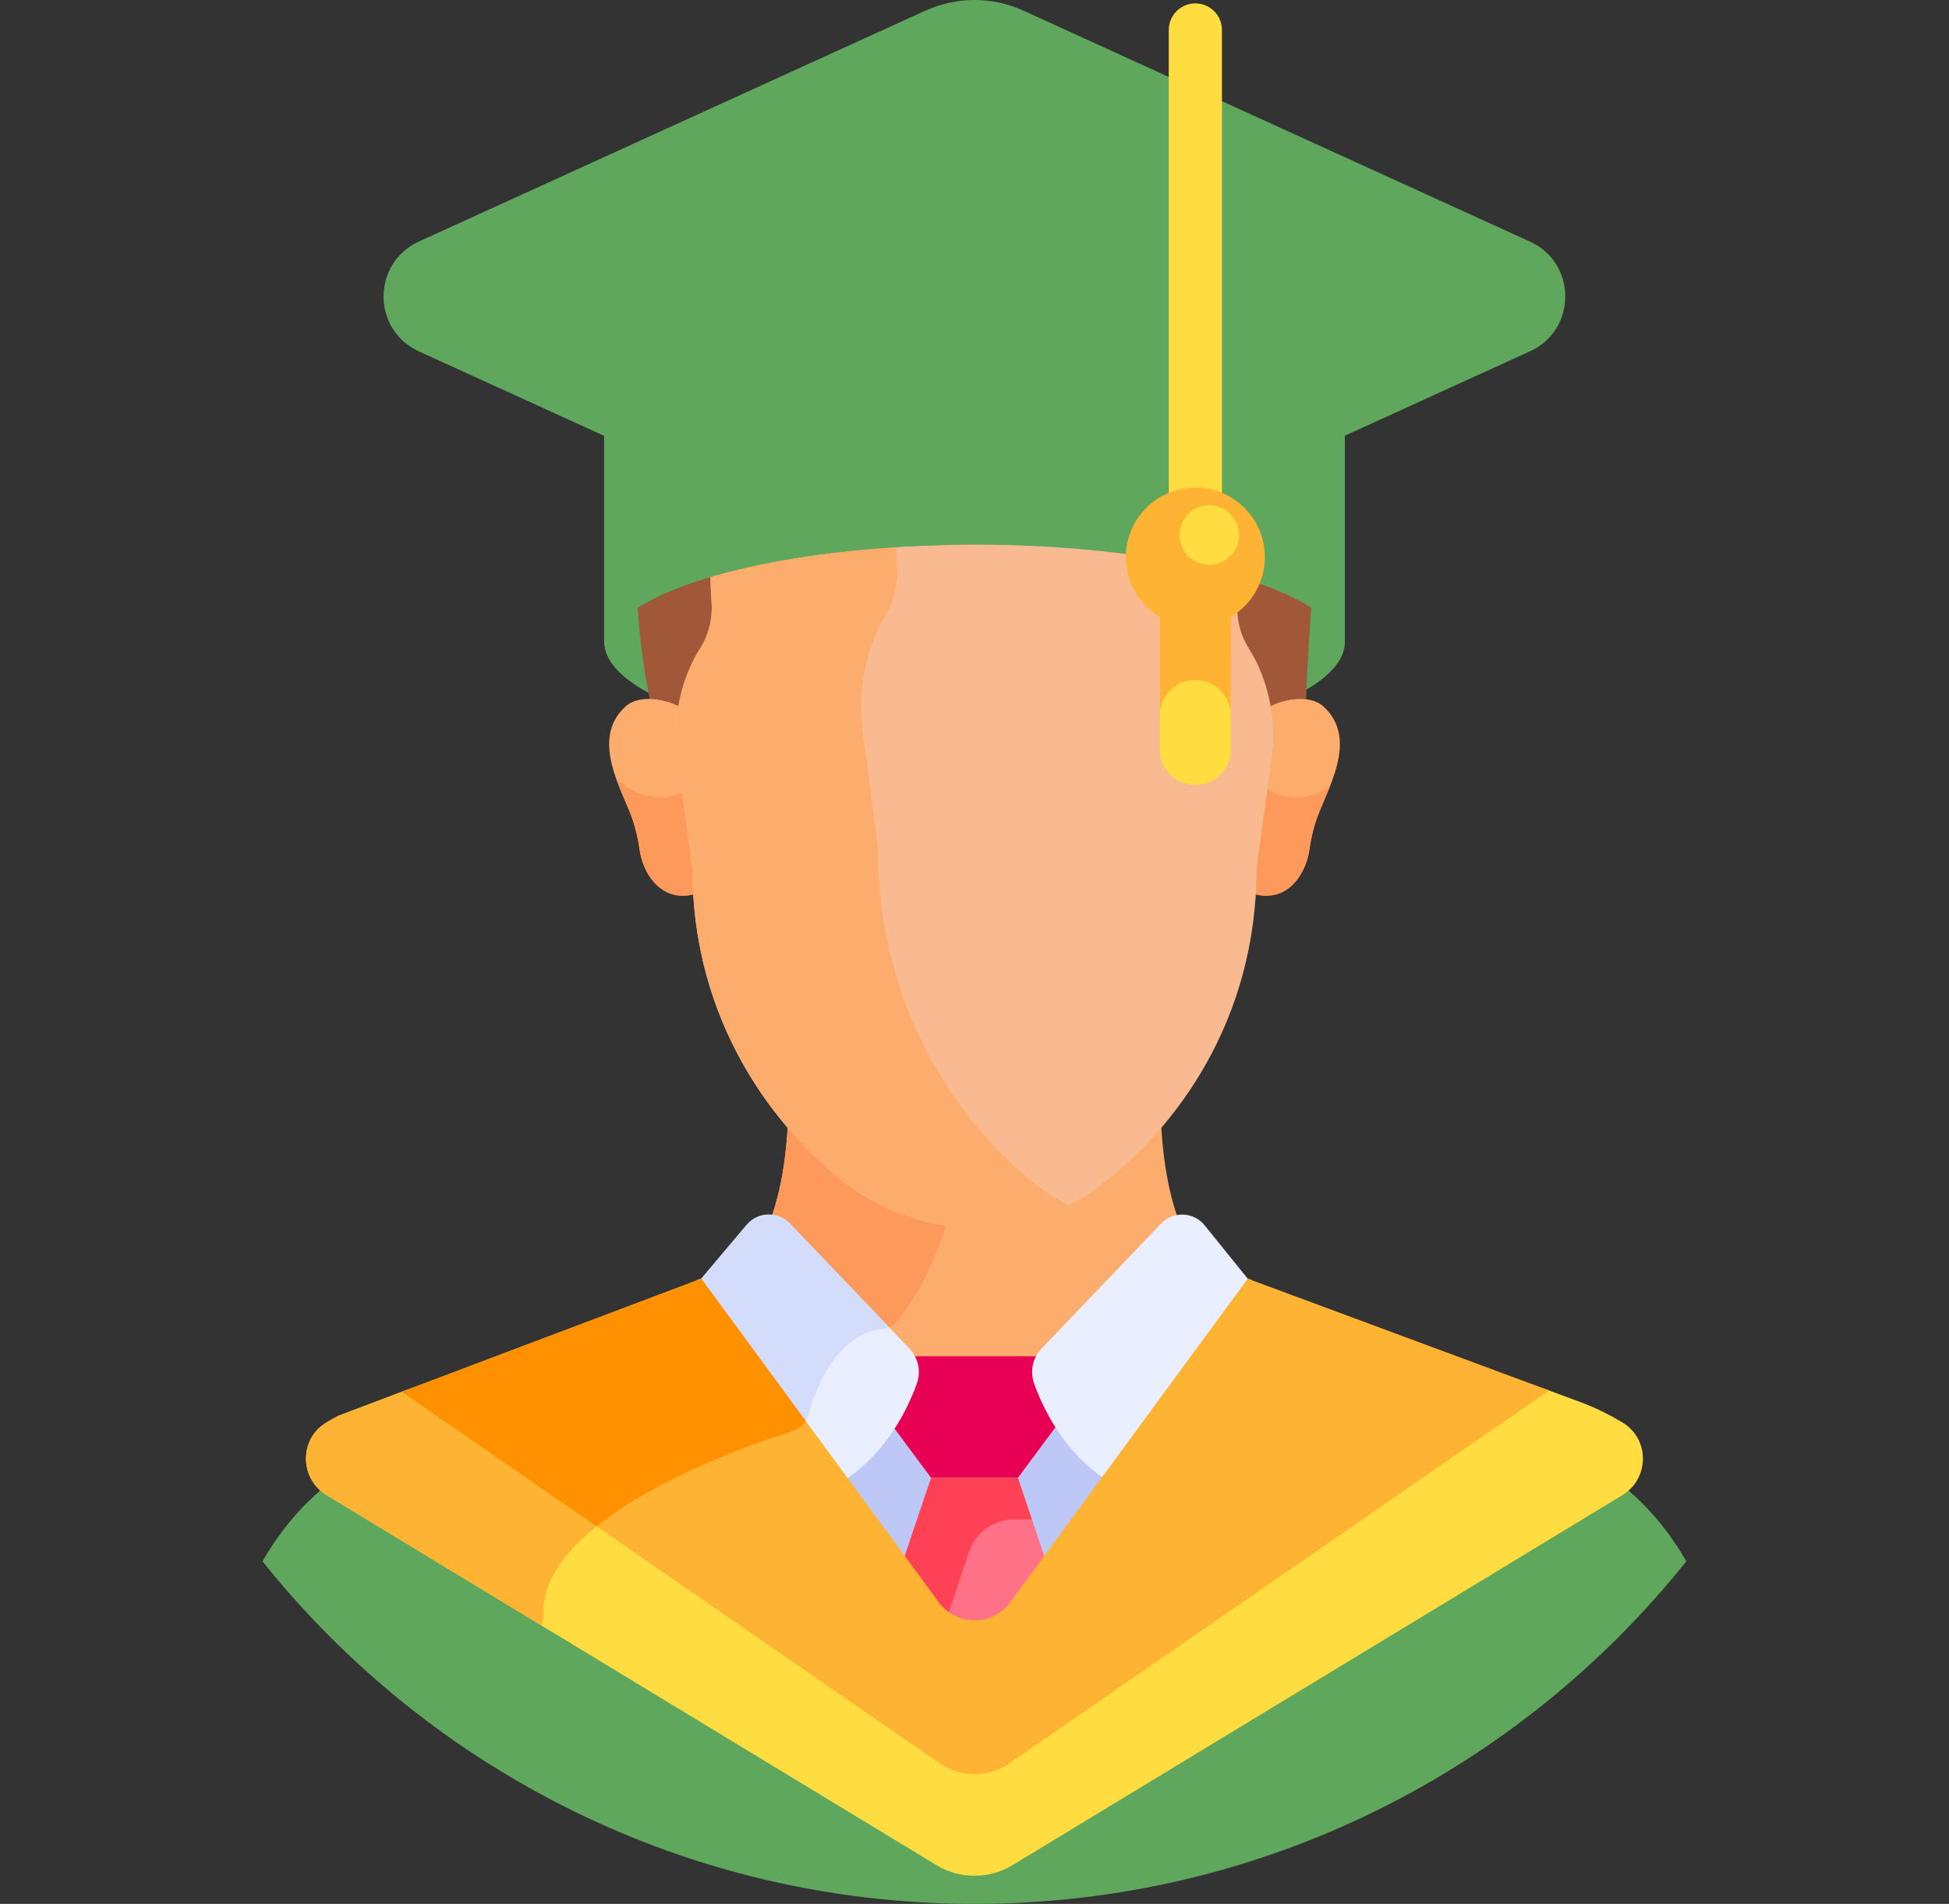 <svg width="43" height="42" viewBox="0 0 43 42" fill="none" xmlns="http://www.w3.org/2000/svg">
<rect x="0" y="0" width="43" height="42" fill="#333333" stroke="none"/>
<g clip-path="url(#clip0_613_10772)">
<path d="M21.5 16.533C26.012 16.533 29.671 15.467 29.671 14.152C29.671 12.837 26.012 11.77 21.5 11.77C16.987 11.77 13.329 12.837 13.329 14.152C13.329 15.467 16.987 16.533 21.5 16.533Z" fill="#5FA75D"/>
<path d="M21.5 11.77C21.362 11.77 21.226 11.771 21.09 11.773C20.957 11.93 20.881 12.021 20.881 12.021C20.881 12.021 25.767 14.061 21.238 16.532C21.325 16.532 21.412 16.533 21.5 16.533C26.013 16.533 29.671 15.467 29.671 14.152C29.671 12.837 26.012 11.77 21.5 11.77Z" fill="#5FA75D"/>
<path d="M15.755 12.569C15.086 12.767 14.457 12.999 14.057 13.255C14.123 14.448 14.351 15.516 14.351 15.516C14.566 15.53 14.87 15.618 15.039 15.699C15.08 15.443 15.147 15.112 15.242 14.867C15.315 14.681 15.405 14.494 15.518 14.316C15.715 14.008 15.804 13.645 15.778 13.281C15.763 13.076 15.752 12.833 15.755 12.569Z" fill="#A05838"/>
<path d="M27.245 12.569C27.248 12.829 27.238 13.069 27.223 13.272C27.196 13.638 27.284 14.005 27.481 14.316C27.598 14.499 27.691 14.694 27.764 14.885C27.856 15.124 27.921 15.449 27.961 15.699C28.173 15.596 28.555 15.484 28.814 15.521C28.841 14.608 28.915 13.559 28.94 13.254C28.54 12.998 27.912 12.767 27.245 12.569Z" fill="#A05838"/>
<path d="M29.2 15.586C28.878 15.291 28.238 15.44 27.961 15.621C28.022 15.998 28.025 16.385 27.973 16.767L27.646 19.147C27.646 19.339 27.64 19.527 27.629 19.712C28.426 19.952 28.822 19.237 28.888 18.746C28.917 18.535 28.964 18.326 29.029 18.123C29.241 17.461 30.006 16.324 29.2 15.586Z" fill="#FCAD6D"/>
<path d="M28.595 17.589C28.334 17.589 28.092 17.512 27.889 17.379L27.646 19.147C27.646 19.339 27.64 19.527 27.629 19.712C28.426 19.952 28.822 19.237 28.888 18.746C28.917 18.535 28.964 18.326 29.029 18.123C29.098 17.907 29.227 17.639 29.34 17.352C29.129 17.501 28.872 17.589 28.595 17.589Z" fill="#FD995B"/>
<path d="M13.8 15.586C14.121 15.291 14.762 15.44 15.039 15.621C14.978 15.998 14.975 16.385 15.027 16.767L15.354 19.147C15.354 19.339 15.36 19.527 15.371 19.712C14.574 19.952 14.178 19.237 14.112 18.746C14.083 18.535 14.036 18.326 13.971 18.123C13.759 17.461 12.994 16.324 13.8 15.586Z" fill="#FCAD6D"/>
<path d="M15.122 17.459C14.952 17.542 14.762 17.589 14.56 17.589C14.169 17.589 13.819 17.415 13.582 17.14C13.708 17.507 13.885 17.854 13.971 18.123C14.036 18.326 14.083 18.535 14.112 18.746C14.178 19.237 14.574 19.952 15.371 19.712C15.36 19.527 15.354 19.339 15.354 19.147L15.122 17.459Z" fill="#FD995B"/>
<path d="M26.136 30.26L27.623 28.235C27.302 28.14 26.976 28.055 26.644 27.978C25.849 27.183 25.647 25.674 25.611 24.619C25.195 25.103 24.76 25.507 24.343 25.831C23.532 26.46 22.531 26.803 21.5 26.803C20.469 26.803 19.468 26.46 18.657 25.831C18.24 25.507 17.805 25.103 17.39 24.619C17.353 25.674 17.151 27.183 16.356 27.978C16.024 28.055 15.698 28.14 15.377 28.235L16.864 30.26H26.136Z" fill="#FCAD6D"/>
<path d="M19.461 29.318C19.599 29.305 19.725 29.236 19.811 29.127C20.367 28.422 20.723 27.582 20.951 26.77C20.117 26.671 19.323 26.348 18.656 25.831C18.24 25.507 17.804 25.103 17.389 24.619C17.353 25.674 17.151 27.183 16.355 27.978C16.024 28.055 15.698 28.14 15.377 28.235L16.863 30.261H18.223C18.66 29.505 19.185 29.346 19.461 29.318Z" fill="#FD995B"/>
<path d="M17.762 31.485L20.711 35.502C21.102 36.035 21.897 36.035 22.288 35.502L25.237 31.485H17.762Z" fill="#BEC8F7"/>
<path d="M27.559 14.316C27.361 14.005 27.274 13.638 27.301 13.272C27.316 13.069 27.326 12.829 27.323 12.569C25.841 12.13 23.78 11.858 21.5 11.858C19.22 11.858 17.159 12.13 15.676 12.569C15.674 12.833 15.684 13.076 15.699 13.281C15.726 13.644 15.636 14.008 15.44 14.316C15.327 14.494 15.236 14.681 15.164 14.867C14.929 15.471 14.861 16.125 14.948 16.766L15.275 19.147C15.275 22.569 17.102 24.896 18.657 26.102C19.468 26.732 20.469 27.075 21.5 27.075C22.531 27.075 23.532 26.732 24.343 26.102C25.897 24.896 27.724 22.569 27.724 19.147L28.051 16.767C28.138 16.132 28.072 15.484 27.842 14.885C27.769 14.694 27.676 14.499 27.559 14.316Z" fill="#F9BA8F"/>
<path d="M22.747 26.046C21.193 24.77 19.366 22.309 19.366 18.689L19.039 16.171C18.951 15.493 19.019 14.801 19.254 14.163C19.327 13.966 19.417 13.767 19.53 13.579C19.727 13.253 19.816 12.869 19.789 12.485C19.778 12.316 19.769 12.122 19.767 11.912C18.184 12.012 16.772 12.245 15.676 12.569C15.674 12.833 15.684 13.076 15.699 13.281C15.726 13.644 15.636 14.008 15.44 14.316C15.327 14.494 15.236 14.681 15.164 14.868C14.929 15.471 14.861 16.125 14.948 16.766L15.275 19.147C15.275 22.57 17.102 24.896 18.657 26.103C19.468 26.733 20.469 27.075 21.5 27.075C22.224 27.075 22.933 26.905 23.572 26.587C23.281 26.439 23.004 26.258 22.747 26.046Z" fill="#FCAD6D"/>
<path d="M37.205 34.442C36.851 33.831 36.403 33.267 35.835 32.802L22.337 40.99C21.833 41.295 21.166 41.295 20.662 40.99L7.164 32.802C6.597 33.268 6.148 33.831 5.794 34.442C9.477 39.048 15.143 42 21.5 42C27.856 42 33.523 39.048 37.205 34.442Z" fill="#5FA75D"/>
<path d="M11.823 36.044C11.915 35.961 11.969 35.846 11.982 35.724L7.164 32.802C6.597 33.268 6.148 33.831 5.794 34.442C7.202 36.202 8.899 37.72 10.814 38.924C10.933 37.087 11.514 36.324 11.823 36.044Z" fill="#5FA75D"/>
<path d="M22.973 30.525C22.9 30.323 22.918 30.104 23.014 29.919H21.487H20.03C20.126 30.104 20.144 30.323 20.071 30.525C19.984 30.765 19.849 31.077 19.652 31.402L20.543 32.602H22.457L23.372 31.37C23.186 31.056 23.057 30.758 22.973 30.525Z" fill="#E80054"/>
<path d="M22.457 32.602C21.767 32.602 21.226 32.602 20.543 32.602L19.925 34.431L20.711 35.502C21.102 36.035 21.898 36.035 22.288 35.502L23.075 34.431L22.457 32.602Z" fill="#FF7186"/>
<path d="M20.896 35.671L21.382 34.232C21.526 33.805 21.926 33.518 22.376 33.518H22.766L22.457 32.602C21.767 32.602 21.226 32.602 20.543 32.602L19.925 34.431L20.711 35.502C20.775 35.589 20.849 35.659 20.93 35.718L20.896 35.671Z" fill="#FF4155"/>
<path d="M24.588 32.759L27.474 28.827C27.514 28.451 27.528 28.208 27.528 28.208L26.578 27.031C26.336 26.731 25.885 26.712 25.618 26.991L22.98 29.749C22.782 29.956 22.719 30.256 22.816 30.525C23.033 31.124 23.54 32.163 24.588 32.759Z" fill="#E9EFFF"/>
<path d="M18.425 32.776C19.493 32.184 20.009 31.13 20.227 30.525C20.324 30.256 20.261 29.956 20.064 29.749L17.425 26.991C17.159 26.712 16.708 26.731 16.465 27.031L15.472 28.208C15.472 28.208 15.488 28.454 15.532 28.835L18.425 32.776Z" fill="#E9EFFF"/>
<path d="M19.461 29.318C19.514 29.313 19.565 29.299 19.614 29.279L17.425 26.991C17.159 26.712 16.708 26.731 16.465 27.031L15.472 28.208C15.472 28.208 15.488 28.454 15.532 28.835L17.527 31.554C17.674 31.495 17.788 31.373 17.831 31.22C18.287 29.624 19.094 29.355 19.461 29.318Z" fill="#D3DCFB"/>
<path d="M35.801 31.383C35.545 31.228 35.27 31.089 34.975 30.97L34.03 30.62L22.27 38.742C21.806 39.063 21.193 39.063 20.729 38.742L9.01 30.648L7.46 31.234C7.369 31.282 7.28 31.333 7.193 31.386C6.596 31.749 6.607 32.62 7.204 32.982L20.662 41.146C21.177 41.458 21.822 41.458 22.337 41.146L35.794 32.983C36.393 32.619 36.4 31.747 35.801 31.383Z" fill="#FFDD40"/>
<path d="M13.267 33.588L9.011 30.648L7.46 31.234C7.369 31.282 7.28 31.333 7.193 31.386C6.597 31.749 6.608 32.62 7.205 32.982L11.949 35.861C11.976 35.792 11.989 35.718 11.986 35.643C11.955 34.87 12.501 34.177 13.267 33.588Z" fill="#FFB332"/>
<path d="M22.288 35.346C21.898 35.878 21.102 35.878 20.712 35.346L15.472 28.208L8.864 30.703L20.729 38.899C21.193 39.219 21.807 39.219 22.271 38.899L34.178 30.674L27.528 28.208L22.288 35.346Z" fill="#FFB332"/>
<path d="M13.161 33.671C14.54 32.562 16.734 31.807 17.494 31.567C17.612 31.529 17.712 31.45 17.776 31.346L15.472 28.208L8.864 30.703L13.161 33.671Z" fill="#FF9100"/>
<path d="M33.757 5.331L22.575 0.233C21.892 -0.078 21.108 -0.078 20.425 0.233L9.243 5.331C8.207 5.804 8.207 7.277 9.243 7.749L13.527 9.702V8.538C13.527 8.013 14.368 7.454 15.778 7.044C18.936 6.123 24.066 6.124 27.222 7.044C28.632 7.454 29.473 8.013 29.473 8.538V9.702L33.757 7.749C34.793 7.277 34.793 5.804 33.757 5.331Z" fill="#5FA75D"/>
<path d="M9.243 5.331C8.207 5.804 8.207 7.277 9.243 7.749L13.527 9.702V8.537C13.527 8.013 14.368 7.454 15.778 7.044C17.193 6.631 19.004 6.404 20.856 6.362C21.193 6.218 21.5 6.156 21.5 6.156C16.99 3.761 20.425 0.234 20.425 0.234L9.243 5.331Z" fill="#5FA75D"/>
<path d="M21.5 6.156C16.987 6.156 13.329 7.222 13.329 8.537V14.152H13.371C13.791 12.951 17.27 12.015 21.5 12.015C25.729 12.015 29.209 12.951 29.628 14.152H29.671V8.537C29.671 7.222 26.012 6.156 21.5 6.156Z" fill="#5FA75D"/>
<path d="M21.5 6.156C16.987 6.156 13.329 7.222 13.329 8.537V14.152H13.371C13.77 13.011 16.935 12.108 20.881 12.022V12.021C19.97 11.671 19.988 10.74 19.988 10.74C19.988 10.74 19.988 8.118 19.988 7.288C19.988 6.459 21.5 6.156 21.5 6.156Z" fill="#5FA75D"/>
<path d="M26.372 17.316C25.94 17.316 25.59 16.966 25.59 16.534V13.472C25.59 13.04 25.94 12.69 26.372 12.69C26.804 12.69 27.155 13.04 27.155 13.472V16.534C27.155 16.966 26.804 17.316 26.372 17.316Z" fill="#FFDD40"/>
<path d="M26.372 12.69C25.94 12.69 25.59 13.04 25.59 13.472V15.785C25.59 15.353 25.94 15.003 26.372 15.003C26.804 15.003 27.155 15.353 27.155 15.785V13.472C27.155 13.04 26.804 12.69 26.372 12.69Z" fill="#FFB332"/>
<path d="M26.372 11.566C26.048 11.566 25.786 11.303 25.786 10.979V0.662C25.786 0.338 26.048 0.075 26.372 0.075C26.697 0.075 26.959 0.338 26.959 0.662V10.979C26.959 11.304 26.697 11.566 26.372 11.566Z" fill="#FFDD40"/>
<path d="M27.906 12.29C27.906 13.137 27.22 13.824 26.373 13.824C25.526 13.824 24.839 13.137 24.839 12.29C24.839 11.443 25.526 10.756 26.373 10.756C27.22 10.756 27.906 11.443 27.906 12.29Z" fill="#FFB332"/>
<path d="M26.68 12.458C27.042 12.458 27.336 12.164 27.336 11.802C27.336 11.439 27.042 11.145 26.68 11.145C26.318 11.145 26.024 11.439 26.024 11.802C26.024 12.164 26.318 12.458 26.68 12.458Z" fill="#FFDD40"/>
</g>
<defs>
<clipPath id="clip0_613_10772">
<rect width="42" height="42" fill="white" transform="translate(0.5)"/>
</clipPath>
</defs>
</svg>
